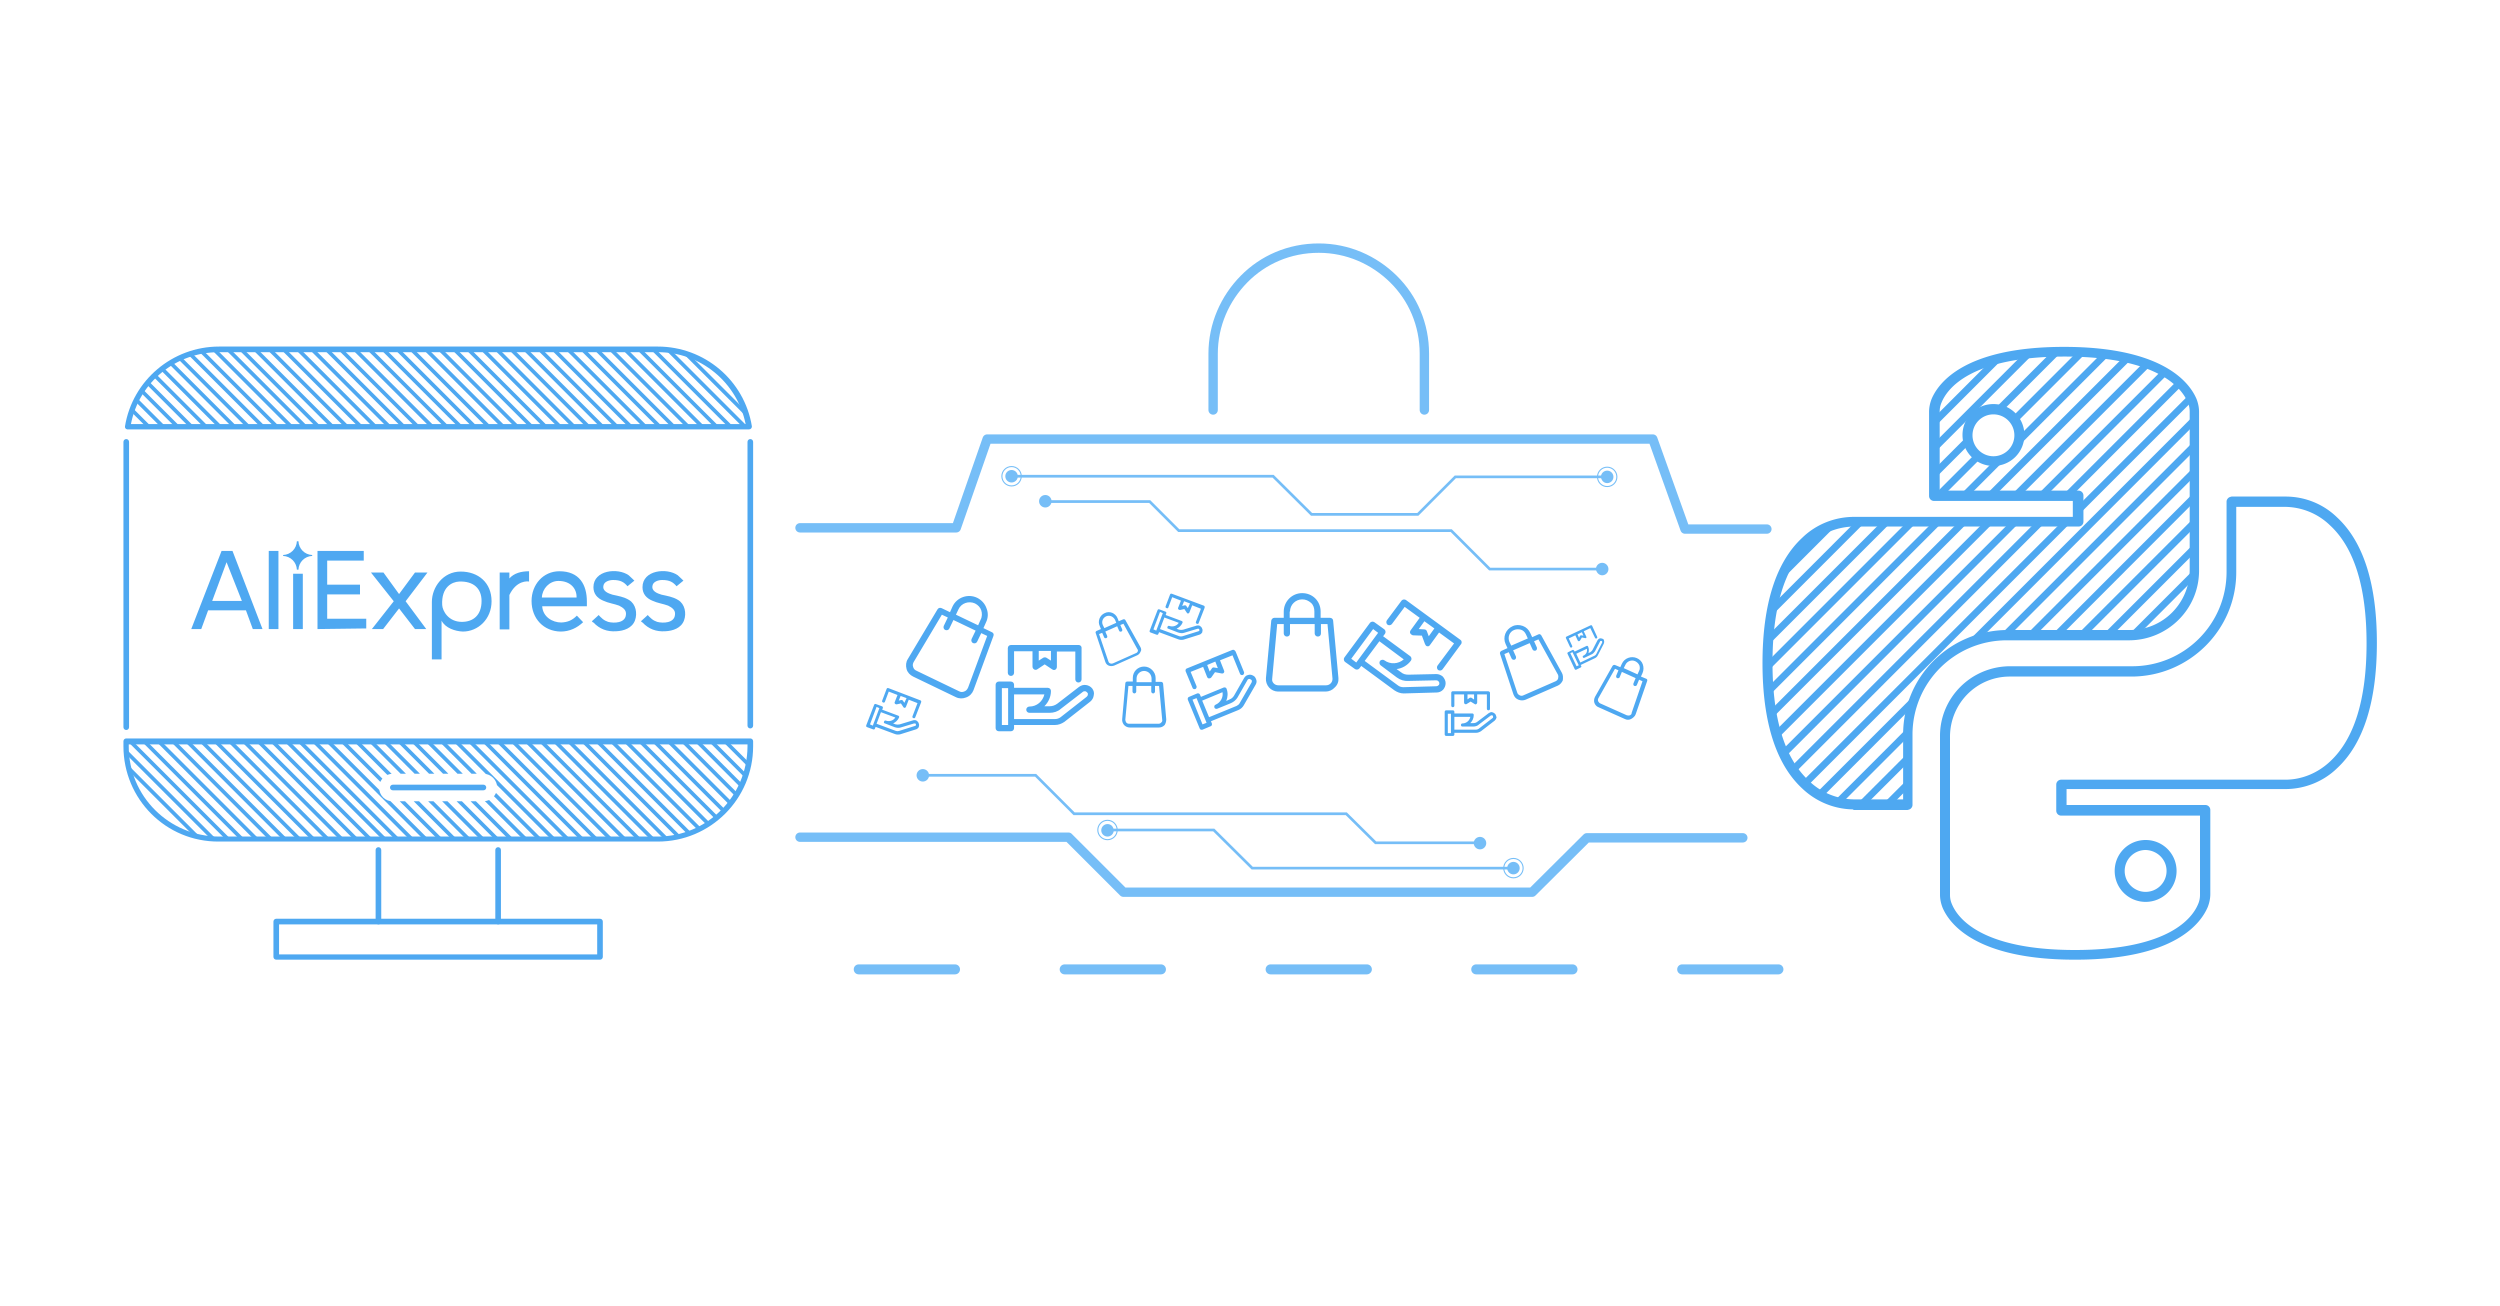 <svg xmlns="http://www.w3.org/2000/svg" xmlns:xlink="http://www.w3.org/1999/xlink" xml:space="preserve" viewBox="0 0 800 418"><style>.st0{fill:#4ea8f1}.st1{fill:#76bef7}.st13,.st14,.st28{fill:none;stroke:#76bef7;stroke-width:.866;stroke-miterlimit:10}.st14,.st28{stroke-width:.346}.st28{stroke-width:3;stroke-linecap:round;stroke-linejoin:round}</style><g id="ali_express"><path d="M101.6 201.3v-25h14.8v3.1h-11.7v7.7h10.5v3.1h-10.5v7.8h12.5v3.1zm31.2 0-5.1-6.6-5.1 6.6H119l7-8.9-7.3-9.2h4l5 6.9 5.1-6.9h4l-7 9.2 6.6 8.9zm8.5-2.7V211h-3.1v-18.4c0-4.7 3.6-9.7 9.2-9.7 5.7 0 9.9 3.6 9.9 9.5 0 5.7-4.3 9.7-9.2 9.7-2.4-.1-5.6-1.1-6.8-3.5m12.8-6.3c0-4-2.6-6.4-7.2-6.2-2.2.1-5.7 1.7-5.4 7.5.1 1.9 2 5.4 6.3 5.4 3.6 0 6.3-2.1 6.3-6.7m5.8 9v-18.1h3.1v1.9c1.5-1.7 3.8-2.3 6.3-2.3v3.3c-.4-.1-4-.5-6.3 4.3v11h-3.1zm10.2-9c0-5.2 3.7-9.5 8.9-9.5 6.4 0 8.8 4.3 8.8 9.7v1.5h-14.3c.2 3.4 3.3 5.2 6.1 5.2 2.1-.1 3.5-.7 5-2.2l2 2.1c-1.9 1.8-4.3 3-7.2 3-5.4-.1-9.3-4.1-9.3-9.8m8.6-6.4c-2.9 0-5.2 2.5-5.3 5.3h11.1c.1-2.7-1.8-5.3-5.8-5.3" class="st0"/><path id="A_3_" d="m189.4 198.8 2.2-2c-.1 0 1.1 1.2 1.3 1.3.5.4 1.1.7 1.7.9 1.9.5 5.5.4 5.7-2.3.2-1.5-1-2.3-2.2-2.9-1.6-.6-3.4-.8-5.1-1.6-1.9-.8-3.1-2.2-3.1-4.3 0-5.5 7.8-6.3 11.3-3.8l1.8 1.7-2.2 1.8c-1.1-1.3-2.2-2-4.6-2-1.2 0-2.9.5-3.1 1.8-.4 1.8 1.6 2.5 2.9 2.9 1.8.4 3.7.7 5.3 1.7 2.2 1.3 2.7 4.3 1.9 6.5-.9 2.5-3.6 3.4-6 3.5-2.9.2-5.3-.7-7.3-2.8-.2 0-.5-.4-.5-.4" class="st0"/><path id="A_2_" d="m205.1 198.8 2.2-2c-.1 0 1.1 1.2 1.3 1.3.5.4 1.1.7 1.7.9 1.9.5 5.5.4 5.7-2.3.2-1.5-1-2.3-2.2-2.9-1.6-.6-3.4-.8-5.1-1.6-1.9-.8-3.1-2.2-3.1-4.3 0-5.5 7.8-6.3 11.3-3.8l1.8 1.7-2.2 1.8c-1.1-1.3-2.2-2-4.6-2-1.2 0-2.9.5-3.1 1.8-.4 1.8 1.6 2.5 2.9 2.9 1.8.4 3.7.7 5.3 1.7 2.2 1.3 2.7 4.3 1.9 6.5-.9 2.5-3.6 3.4-6 3.5-2.9.2-5.3-.7-7.3-2.8-.1 0-.5-.4-.5-.4" class="st0"/><path d="m80.9 201.3-2.2-6H66.6l-2.2 6h-3.2l9.7-25h3.5l9.6 25zm-8.4-21.4-4.6 12.4h9.5zM86 201.3v-25h3.1v25zm7.8 0v-17.7h3.1v17.7zm6.1-23.4v-.3c-2.4-.1-4.3-2-4.4-4.4H95c-.1 2.4-2 4.3-4.4 4.4v.3c2.4.1 4.3 2 4.4 4.4h.5c.1-2.4 2-4.3 4.4-4.4" class="st0"/><path d="M256 168.9h50l9.9-28.4h213l10.3 28.8h26.2M557.7 268.1h-49.9l-17.5 17.4H359.5l-17.6-17.6H256M388.2 131.2v-18c0-9.3 3.8-17.7 9.9-23.9s14.5-9.9 23.9-9.9h0c9.3 0 17.7 3.8 23.9 9.9s9.9 14.5 9.9 23.9v18" class="st28"/><path d="M437.4 311.8h-30.8c-.9 0-1.6-.7-1.6-1.6s.7-1.6 1.6-1.6h30.8c.9 0 1.6.7 1.6 1.6s-.8 1.6-1.6 1.6M503.2 311.8h-30.8c-.9 0-1.6-.7-1.6-1.6s.7-1.6 1.6-1.6h30.8c.9 0 1.6.7 1.6 1.6s-.7 1.6-1.6 1.6M569.1 311.8h-30.8c-.9 0-1.6-.7-1.6-1.6s.7-1.6 1.6-1.6h30.8c.9 0 1.6.7 1.6 1.6s-.8 1.6-1.6 1.6M371.5 311.8h-30.8c-.9 0-1.6-.7-1.6-1.6s.7-1.6 1.6-1.6h30.8c.9 0 1.6.7 1.6 1.6s-.7 1.6-1.6 1.6M305.6 311.8h-30.8c-.9 0-1.6-.7-1.6-1.6s.7-1.6 1.6-1.6h30.8c.9 0 1.6.7 1.6 1.6s-.7 1.6-1.6 1.6" class="st1"/><path d="M349.5 220.3c-.5-.6-1.2-1-2-1.1s-1.5.1-2.2.6l-7 5.4c-.7.5-1.5.8-2.4.8h-1.7c1.3-1.3 2.1-3 2.1-4.9 0-.5-.4-1-1-1h-10.8v-1c0-.5-.4-1-1-1h-3.9c-.5 0-1 .4-1 1V233c0 .5.4 1 1 1h3.9c.5 0 1-.4 1-1v-1h13.1c1.1 0 2.1-.4 3-1l8.3-6.5c.6-.5 1-1.2 1.1-2 .2-.8 0-1.5-.5-2.2M322.6 232h-2v-11.8h2zm25.5-9.7c0 .3-.2.5-.4.7l-8.3 6.5c-.5.4-1.2.6-1.8.6h-13.1v-7.9h9.7c-.5 2.2-2.4 3.9-4.8 3.9-.5 0-1 .4-1 1 0 .5.4 1 1 1h6.5c1.3 0 2.6-.4 3.6-1.3l7-5.4c.2-.2.5-.2.7-.2.3 0 .5.2.7.4s.3.4.2.7M345.2 206.4h-21.7c-.5 0-1 .4-1 1v7.9c0 .5.4 1 1 1 .5 0 1-.4 1-1v-6.9h5.9v4.9c0 .4.2.7.5.9s.7.2 1 0l2.4-1.6 2.4 1.6c.2.1.4.2.5.2.2 0 .3 0 .5-.1.3-.2.5-.5.5-.9v-4.9h5.9v8.9c0 .5.4 1 1 1 .5 0 1-.4 1-1v-9.8c.1-.8-.4-1.2-.9-1.2m-8.9 5-1.4-.9c-.3-.2-.8-.2-1.1 0l-1.4.9v-3.1h3.9zM384.7 201.2c-.1-.4-.4-.7-.7-.9s-.8-.2-1.1-.1l-4.3 1.3c-.4.1-.9.1-1.3 0l-.8-.3c.8-.4 1.5-1 1.9-1.9q.15-.45-.3-.6l-5.1-1.9.2-.5q.15-.45-.3-.6l-1.9-.7q-.45-.15-.6.3l-2.5 6.5q-.15.45.3.6l1.9.7q.45.15.6-.3l.2-.5 6.2 2.3c.5.2 1.1.2 1.6.1l5.1-1.6c.4-.1.7-.4.9-.7.1-.5.2-.9 0-1.2m-14.7.6-.9-.4 2.1-5.6.9.4zm13.8 0c-.1.1-.2.2-.3.2l-5.1 1.6c-.3.1-.7.1-1 0l-6.2-2.3 1.4-3.7 4.6 1.7c-.6 1-1.9 1.4-3 1q-.45-.15-.6.3c-.15.45 0 .5.3.6l3.1 1.2c.6.2 1.3.3 1.9.1l4.3-1.3h.4c.1.1.2.2.2.3zM385.2 193.8 375 190q-.45-.15-.6.3L373 194q-.15.45.3.6c.45.15.5 0 .6-.3l1.2-3.2 2.8 1.1-.9 2.3c-.1.2 0 .4.1.5s.3.2.5.2l1.4-.3.8 1.2.2.2h.2c.2 0 .3-.1.4-.3l.9-2.3 2.8 1.1-1.6 4.2q-.15.45.3.6c.45.15.5 0 .6-.3l1.8-4.6c.2-.5.1-.8-.2-.9m-5.1.8-.5-.7c-.1-.2-.3-.2-.5-.2l-.8.2.6-1.5 1.9.7zM294 231.5c-.1-.4-.4-.7-.7-.9s-.8-.2-1.1-.1l-4.3 1.3c-.4.1-.9.1-1.3 0l-.8-.3c.8-.4 1.5-1 1.9-1.9q.15-.45-.3-.6l-5.1-1.9.2-.5q.15-.45-.3-.6l-1.9-.7q-.45-.15-.6.3l-2.5 6.5q-.15.45.3.6l1.9.7q.45.15.6-.3l.2-.5 6.2 2.3c.5.2 1.1.2 1.6.1l5.1-1.6c.4-.1.7-.4.9-.7.1-.4.2-.8 0-1.2m-14.7.7-.9-.4 2.1-5.6.9.4zm13.8-.1c-.1.1-.2.2-.3.2l-5.1 1.6c-.3.1-.7.1-1 0l-6.2-2.3 1.4-3.7 4.6 1.7c-.6 1-1.9 1.4-3 1q-.45-.15-.6.3c-.15.45 0 .5.3.6l3.1 1.2c.6.2 1.3.3 1.9.1l4.3-1.3h.4c.1.1.2.2.2.3zM294.5 224.1l-10.2-3.9q-.45-.15-.6.3l-1.4 3.7q-.15.45.3.6t.6-.3l1.2-3.2 2.8 1.1-.9 2.3c-.1.2 0 .4.1.5s.3.2.5.2l1.4-.3.8 1.2.2.2h.2c.2 0 .3-.1.4-.3l.9-2.3 2.8 1.1-1.6 4.2q-.15.45.3.6t.6-.3l1.8-4.6c.2-.4.1-.7-.2-.8m-5.1.8-.5-.7c-.1-.2-.3-.2-.5-.2l-.8.2.6-1.5 1.9.7zM512.8 204.4c-.3-.1-.6-.2-.9-.1s-.5.3-.7.6l-1.6 3.1c-.2.3-.4.5-.7.7l-.6.3c.2-.7.2-1.4-.1-2.1-.1-.2-.3-.3-.5-.2l-3.8 1.8-.2-.3c-.1-.2-.3-.3-.5-.2l-1.4.7c-.2.1-.3.3-.2.5l2.3 4.9c.1.2.3.3.5.2l1.4-.7c.2-.1.3-.3.2-.5l-.2-.3 4.6-2.2q.6-.3.9-.9l1.9-3.7c.1-.3.2-.6.1-.9 0-.4-.2-.6-.5-.7m-7.6 8.5-.7.3-2-4.2.7-.3zm7.5-7.6v.3l-1.9 3.7c-.1.2-.3.4-.5.5l-4.6 2.2-1.3-2.8 3.4-1.6c.2.9-.2 1.8-1.1 2.2-.2.1-.3.3-.2.5s.3.3.5.2l2.3-1.1c.5-.2.8-.6 1.1-1l1.6-3.1c0-.1.1-.2.2-.2h.3c.1 0 .1.1.2.2M509 200.1l-7.7 3.6c-.2.1-.3.3-.2.5l1.3 2.8c.1.2.3.3.5.2s.3-.3.2-.5l-1.1-2.4 2.1-1 .8 1.7c.1.1.2.2.3.2s.3-.1.4-.2l.6-1 1.1.2h.2c.1 0 .1-.1.1-.1.1-.1.1-.3 0-.4l-.8-1.7 2.1-1 1.5 3.1c.1.2.3.3.5.2s.3-.3.2-.5l-1.6-3.5c-.1-.2-.3-.3-.5-.2m-2.3 3.3-.7-.1c-.2 0-.3 0-.4.2l-.3.6-.5-1.1 1.4-.7zM462.6 218.6c0-.8-.4-1.5-.9-2.1-.6-.5-1.3-.8-2.1-.8l-8.9.2c-.9 0-1.7-.2-2.4-.8l-1.4-1c1.8-.2 3.5-1.2 4.6-2.7.3-.4.2-1.1-.2-1.4l-8.7-6.4.6-.8c.3-.4.2-1.1-.2-1.4l-3.2-2.3c-.4-.3-1.1-.2-1.4.2l-8.2 11.1c-.3.4-.2 1.1.2 1.4l3.2 2.3c.4.3 1.1.2 1.4-.2l.6-.8 10.6 7.8c.9.6 1.9 1 3 1l10.5-.3q1.2 0 2.1-.9c.5-.6.8-1.3.8-2.1M434 212l-1.6-1.2 7-9.5 1.6 1.2zm26.3 7.3c-.2.2-.4.3-.7.3l-10.5.3q-1.05 0-1.8-.6l-10.6-7.8 4.7-6.3 7.8 5.8c-1.7 1.5-4.3 1.7-6.2.3-.4-.3-1.1-.2-1.4.2s-.2 1.1.2 1.4l5.2 3.9c1.1.8 2.4 1.2 3.7 1.1l8.9-.2c.3 0 .5.1.7.3s.3.4.3.7c0 .2-.1.5-.3.6M467.4 204.8 449.9 192c-.4-.3-1.1-.2-1.4.2l-4.7 6.3c-.3.4-.2 1.1.2 1.4s1.1.2 1.4-.2l4.1-5.5 4.8 3.5-2.9 4c-.2.3-.3.7-.1 1s.5.5.8.6l2.9.1 1 2.7c.1.2.2.3.3.5.1.1.3.2.4.2.4.1.7-.1.9-.4l2.9-4 4.8 3.5-5.3 7.1c-.3.4-.2 1.1.2 1.4s1.1.2 1.4-.2l5.8-7.9c.5-.5.4-1.2 0-1.5m-10.2-1.2-.6-1.6c-.1-.4-.5-.6-.9-.6l-1.7-.1 1.8-2.5 3.2 2.3zM478.5 228.5c-.3-.3-.6-.5-1-.6s-.8.1-1.1.3l-3.7 2.8c-.4.3-.8.4-1.3.4h-.9c.7-.7 1.1-1.6 1.1-2.6 0-.3-.2-.5-.5-.5h-5.7v-.5c0-.3-.2-.5-.5-.5h-2.1c-.3 0-.5.2-.5.5v7.2c0 .3.2.5.5.5h2.1c.3 0 .5-.2.5-.5v-.5h6.9c.6 0 1.1-.2 1.6-.5l4.4-3.4c.3-.3.5-.6.6-1-.1-.4-.2-.8-.4-1.1m-14.2 6.1h-1v-6.2h1zm13.5-5.1c0 .1-.1.3-.2.3l-4.4 3.4q-.45.3-.9.3h-6.9v-4.1h5.1c-.2 1.2-1.3 2.1-2.5 2.1-.3 0-.5.2-.5.5s.2.5.5.5h3.4c.7 0 1.4-.2 1.9-.7l3.7-2.8c.1-.1.2-.1.4-.1.1 0 .3.1.4.2-.1.1 0 .2 0 .4M476.2 221.2h-11.3c-.3 0-.5.2-.5.5v4.1c0 .3.2.5.5.5s.5-.2.5-.5v-3.6h3.1v2.6c0 .2.1.4.3.5s.4.1.5 0l1.3-.8 1.3.8c.1.1.2.1.3.1s.2 0 .2-.1c.2-.1.3-.3.3-.5v-2.6h3.1v4.6c0 .3.2.5.5.5s.5-.2.5-.5v-5.2c-.1-.2-.3-.4-.6-.4m-4.6 2.6-.7-.5q-.3-.15-.6 0l-.7.5v-1.6h2.1v1.6zM401 216.2c-.5-.3-1.1-.4-1.6-.2-.6.1-1 .5-1.3 1l-3.2 5.6c-.3.5-.8 1-1.4 1.2l-1.1.5c.5-1.2.6-2.6.1-3.9-.1-.4-.6-.5-.9-.4l-7.3 3-.3-.7c-.1-.4-.6-.5-.9-.4l-2.6 1.1c-.4.1-.5.6-.4.9l3.8 9.2c.1.4.6.5.9.4l2.6-1.1c.4-.1.5-.6.4-.9l-.3-.7 8.8-3.6c.7-.3 1.3-.8 1.7-1.5l3.8-6.6c.3-.5.4-1.1.2-1.6-.2-.6-.5-1.1-1-1.3m-14.9 15.1-1.3.5-3.2-7.9 1.3-.5zm14.5-13.5c0 .2 0 .4-.1.6l-3.8 6.6c-.2.4-.6.7-1 .9l-8.8 3.6-2.2-5.3 6.5-2.7c.3 1.6-.6 3.3-2.2 4-.4.1-.5.6-.4.9.1.4.6.5.9.4l4.4-1.8q1.35-.6 2.1-1.8l3.2-5.6c.1-.2.2-.3.4-.3.2-.1.4 0 .6.1s.3.2.4.4M394.3 208l-14.5 5.9c-.4.1-.5.6-.4.9l2.2 5.3c.1.4.6.5.9.4s.5-.6.4-.9L381 215l4-1.6 1.3 3.3c.1.2.3.4.6.4s.5-.1.7-.3l1.2-1.7 2.1.4h.4c.1 0 .2-.1.3-.2.2-.2.2-.5.1-.7l-1.3-3.3 4-1.6 2.4 5.9c.1.4.6.5.9.4s.5-.6.4-.9l-2.7-6.6c-.3-.5-.7-.7-1.1-.5m-4.6 5.8-1.2-.2c-.3-.1-.6.1-.7.3l-.7 1-.8-2.1 2.6-1.1zM428.3 217l-1.7-18.4c0-.5-.5-.9-1-.9h-3v-2c0-1.6-.6-3.1-1.7-4.2s-2.6-1.7-4.2-1.7c-3.3 0-5.9 2.7-5.9 5.9v2h-3c-.5 0-.9.4-1 .9l-1.7 18.4c-.1 1.1.3 2.2 1 3s1.8 1.3 2.9 1.3h15.2c1.1 0 2.2-.5 2.9-1.3.9-.8 1.3-1.9 1.2-3m-15.5-21.3c0-2.2 1.8-3.9 3.9-3.9 1.1 0 2 .4 2.8 1.1s1.1 1.7 1.1 2.8v2h-7.9v-2zm13 23q-.6.6-1.5.6h-15.2q-.9 0-1.5-.6c-.4-.4-.6-.9-.5-1.5l1.6-17.5h2.1v3c0 .5.4 1 1 1s1-.4 1-1v-3h7.9v3c0 .5.4 1 1 1s1-.4 1-1v-3h2.1l1.6 17.5q0 .9-.6 1.5M499.8 215.3l-6.6-12c-.2-.3-.6-.5-.9-.3l-2 .9-.6-1.3c-.5-1.1-1.3-1.9-2.4-2.3s-2.3-.4-3.3.1c-2.2 1-3.2 3.5-2.2 5.7l.6 1.3-2 .9c-.3.2-.5.5-.4.9l4.3 13c.3.8.8 1.4 1.6 1.7.7.3 1.6.3 2.3 0l10.3-4.5c.7-.3 1.3-1 1.6-1.7.1-.9.1-1.7-.3-2.4m-16.8-9.9c-.6-1.5 0-3.2 1.5-3.8.7-.3 1.5-.3 2.2-.1s1.3.8 1.6 1.5l.6 1.3-5.3 2.3zm15.6 11.7c-.1.4-.4.7-.8.9l-10.3 4.5q-.6.3-1.2 0c-.4-.2-.7-.5-.8-.9l-4.1-12.3 1.4-.6.9 2c.2.4.6.5 1 .4.4-.2.5-.6.4-1l-.9-2 5.3-2.3.9 2c.2.4.6.5 1 .4.4-.2.5-.6.4-1l-.9-2 1.4-.6 6.3 11.4c.1.3.1.7 0 1.1M523.4 228.6l3.7-10.7c.1-.3 0-.6-.3-.7l-1.7-.7.5-1.1c.4-.9.4-1.9.1-2.8s-1-1.6-1.9-2c-1.8-.8-4 0-4.8 1.8l-.5 1.1-1.7-.7c-.3-.1-.6 0-.8.3l-5.6 9.9c-.3.6-.4 1.3-.2 1.9s.7 1.2 1.3 1.4l8.5 3.8c.6.3 1.3.3 1.9 0s1.3-.9 1.5-1.5m-3.3-15.8c.5-1.2 2-1.8 3.2-1.2.6.3 1 .7 1.3 1.3.2.6.2 1.3-.1 1.8l-.5 1.1-4.4-2zm1.5 16.1c-.3.1-.7.1-1 0l-8.5-3.8c-.3-.1-.5-.4-.7-.7-.1-.3-.1-.7.1-1l5.3-9.4 1.1.5-.7 1.7c-.1.3 0 .7.3.8s.7 0 .8-.3l.7-1.7 4.4 2-.7 1.7c-.1.3 0 .7.3.8s.7 0 .8-.3l.7-1.7 1.1.5-3.5 10.2c.1.3-.2.5-.5.7M311.5 220.9l6.4-17.4c.2-.5 0-1-.5-1.2l-2.7-1.3.8-1.8c.7-1.4.8-3 .2-4.5-.5-1.5-1.6-2.7-3-3.4-2.9-1.4-6.5-.2-7.9 2.8l-.8 1.8-2.7-1.3c-.5-.2-1-.1-1.3.4l-9.5 15.9c-.6.9-.7 2.1-.4 3.2s1.1 1.9 2.1 2.4l13.7 6.6c1 .5 2.2.5 3.2.1 1.2-.4 2-1.3 2.4-2.3m-4.8-25.9c.9-2 3.3-2.8 5.3-1.9 1 .5 1.7 1.3 2 2.2s.3 2.1-.2 3l-.8 1.8-7.1-3.4zm1.8 26.3c-.5.2-1.1.2-1.6-.1l-13.7-6.6c-.5-.2-.9-.7-1-1.2-.2-.5-.1-1.1.2-1.6l9-15.1 1.9.9-1.3 2.7c-.2.5 0 1.1.5 1.3s1.1 0 1.3-.5l1.3-2.7 7.1 3.4-1.3 2.7c-.2.5 0 1.1.5 1.3s1.1 0 1.3-.5l1.3-2.7 1.9.9-6.1 16.5c-.3.7-.7 1.1-1.3 1.3M373.2 230.2l-1-11.4c0-.3-.3-.6-.6-.6h-1.8V217c0-1-.4-1.9-1.1-2.6s-1.6-1.1-2.6-1.1c-2 0-3.6 1.6-3.6 3.6v1.2h-1.8c-.3 0-.6.2-.6.6l-1 11.4c-.1.7.2 1.4.6 1.9.5.5 1.1.8 1.8.8h9.4c.7 0 1.3-.3 1.8-.8.3-.5.5-1.1.5-1.8m-9.5-13.1c0-1.3 1.1-2.4 2.4-2.4.7 0 1.3.3 1.7.7s.7 1.1.7 1.7v1.2h-4.8zm7.9 14.1c-.2.3-.6.4-.9.4h-9.4c-.3 0-.7-.1-.9-.4q-.3-.45-.3-.9l1-10.8h1.3v1.8c0 .3.3.6.6.6s.6-.3.6-.6v-1.8h4.8v1.8c0 .3.3.6.6.6s.6-.3.6-.6v-1.8h1.3l1 10.8c.1.3 0 .7-.3.9M364.9 207l-4.8-8.6c-.1-.2-.4-.3-.7-.2l-1.4.6-.4-1c-.3-.8-1-1.4-1.7-1.7-.8-.3-1.6-.3-2.4.1-1.6.7-2.3 2.6-1.6 4.1l.4 1-1.4.6c-.2.1-.4.4-.3.6l3.1 9.3c.2.6.6 1 1.1 1.2s1.1.2 1.7 0l7.4-3.3c.5-.2.9-.7 1.1-1.2.3-.4.2-1-.1-1.5m-12-7c-.5-1.1 0-2.3 1.1-2.8.5-.2 1.1-.2 1.6 0s.9.6 1.2 1.1l.4 1-3.8 1.7zm11.2 8.4q-.15.45-.6.6l-7.4 3.3c-.3.1-.6.1-.8 0q-.45-.15-.6-.6l-3-8.8 1-.4.6 1.4c.1.3.4.4.7.3s.4-.4.3-.7l-.6-1.4 3.8-1.7.6 1.4c.1.3.4.4.7.3s.4-.4.3-.7l-.6-1.4 1-.4 4.5 8.2c.1 0 .2.3.1.6" class="st0"/><circle cx="323.7" cy="152.4" r="2" class="st1"/><path d="M334.5 162.4c1.1 0 2-.9 2-2s-.9-2-2-2-2 .9-2 2 .9 2 2 2M512.7 184.1c1.1 0 2-.9 2-2s-.9-2-2-2-2 .9-2 2c.1 1.1 1 2 2 2" class="st1"/><path d="M323.7 152.4h83.7l12.3 12.2h34l12-12h48.6M334.5 160.5h33.4l9.3 9.3h87.2l12.3 12.3h36" class="st13"/><circle cx="323.7" cy="152.4" r="3.1" class="st14"/><path d="M514.3 154.6c1.1 0 2-.9 2-2s-.9-2-2-2-2 .9-2 2c.1 1.1.9 2 2 2" class="st1"/><circle cx="514.3" cy="152.6" r="3.1" class="st14"/><circle cx="484.3" cy="277.8" r="2" class="st1"/><path d="M473.6 267.8c-1.1 0-2 .9-2 2s.9 2 2 2 2-.9 2-2-.9-2-2-2M295.3 246.1c-1.1 0-2 .9-2 2s.9 2 2 2 2-.9 2-2-.9-2-2-2" class="st1"/><path d="M484.3 277.8h-83.6l-12.3-12.2h-34M473.6 269.7h-33.4l-9.4-9.3h-87.1l-12.3-12.3h-36.1" class="st13"/><circle cx="484.3" cy="277.8" r="3.1" class="st14"/><path d="M354.4 263.7c-1.1 0-2 .9-2 2s.9 2 2 2 2-.9 2-2c-.1-1.2-.9-2-2-2" class="st1"/><circle cx="354.4" cy="265.6" r="3.1" class="st14"/><path d="M87.5 306.2v-11.3c0-.5.4-.9.9-.9H192c.5 0 .9.4.9.9v11.3c0 .5-.4.9-.9.9H88.4c-.5 0-.9-.4-.9-.9m103.6-10.4H89.3v9.6h101.8zM40.8 137.4h-.1c-.5-.1-.8-.5-.7-1 2.4-14.7 15.2-25.5 30.1-25.5h140.4c14.9 0 27.7 10.8 30.1 25.5v.1c0 .5-.4.9-.9.9zm197.8-1.7c-2.7-13.4-14.5-23.1-28.2-23H70c-13.7 0-25.5 9.6-28.1 23zM124.8 252c0-.5.4-.9.9-.9h29c.5 0 .9.4.9.9s-.4.9-.9.9h-29c-.5 0-.9-.4-.9-.9" class="st0"/><path d="M39.5 238.8v-1.6c0-.5.4-.9.9-.9h199.7c.5 0 .9.4.9.9v1.6c0 16.9-13.7 30.5-30.5 30.5H70c-16.9.1-30.5-13.6-30.5-30.5m1.7-.6v.7c0 15.9 12.9 28.7 28.8 28.8h140.4c15.9 0 28.7-12.9 28.8-28.8v-.7zM39.5 232.7v-91.3c0-.5.4-.9.9-.9s.9.4.9.9v91.3c0 .5-.4.9-.9.9s-.9-.4-.9-.9M239.2 232.2v-90.8c0-.5.4-.9.9-.9s.9.4.9.9v90.8c0 .5-.4.9-.9.9s-.9-.4-.9-.9M120.2 294.9V272c0-.5.4-.9.9-.9s.9.4.9.9v22.9c0 .5-.4.9-.9.9s-.9-.4-.9-.9M158.5 294.9V272c0-.5.4-.9.9-.9s.9.4.9.9v22.9c0 .5-.4.9-.9.9s-.9-.4-.9-.9" class="st0"/><defs><path id="SVGID_00000057119890016741535910000005140897050661252995_" d="M40.8 136.5h198.8c-2.4-14.3-14.7-24.8-29.2-24.8H70c-14.5.1-26.8 10.6-29.2 24.8"/></defs><clipPath id="SVGID_00000057127656663263289070000008959053559881962409_"><use xlink:href="#SVGID_00000057119890016741535910000005140897050661252995_" style="overflow:visible"/></clipPath><g style="clip-path:url(#SVGID_00000057127656663263289070000008959053559881962409_)"><path d="m93.134-12.364.849-.849 335.519 335.52-.849.848zM88.619-12.401l.849-.849 335.518 335.52-.848.848zM84.033-12.367l.849-.849L420.4 322.304l-.849.848zM79.518-12.404l.848-.849 335.52 335.519-.85.849zM74.932-12.37l.849-.849L411.3 322.301l-.849.848zM70.417-12.408l.848-.848 335.52 335.519-.85.848zM65.83-12.373l.85-.849 335.518 335.52-.848.848zM61.315-12.41l.849-.849L397.683 322.26l-.849.848zM56.73-12.376l.848-.849 335.52 335.52-.85.848zM52.144-12.343l.848-.848 335.519 335.519-.849.848zM47.623-12.393l.849-.848L383.99 322.277l-.848.849zM43.037-12.359l.849-.848 335.519 335.519-.849.848zM38.522-12.396l.848-.848 335.52 335.519-.85.848zM33.936-12.362l.848-.848 335.52 335.519-.85.848zM29.42-12.399l.85-.848 335.518 335.519-.848.848zM24.835-12.365l.848-.848 335.52 335.519-.85.848zM20.32-12.402l.848-.848 335.519 335.519-.849.848zM15.734-12.368l.848-.848 335.52 335.519-.85.848zM11.218-12.405l.849-.849 335.519 335.52-.849.848zM6.632-12.37l.849-.85L343 322.3l-.849.848zM2.117-12.408l.849-.849 335.519 335.52-.849.848zM-2.37-12.376l.849-.849 335.519 335.52-.849.848zM-6.885-12.413l.849-.848 335.519 335.519-.849.848zM-11.47-12.38l.848-.848 335.519 335.52-.849.848zM-16.057-12.345l.849-.849 335.519 335.52-.849.848zM-20.572-12.383l.848-.848 335.52 335.519-.85.848zM-25.158-12.348l.849-.849 335.519 335.52-.849.848zM-29.673-12.386l.848-.848 335.52 335.519-.85.848zM-34.26-12.351l.85-.849 335.518 335.519-.848.848zM-38.774-12.389l.848-.848 335.519 335.519-.849.848zM-43.36-12.355l.848-.848 335.52 335.519-.85.848zM-47.876-12.392l.849-.848 335.519 335.519-.849.848zM-52.058-12.35l.848-.848 335.52 335.519-.85.848zM-56.573-12.387l.848-.848 335.519 335.519-.848.848zM-61.16-12.352l.85-.849 335.518 335.519-.848.848zM-65.675-12.39l.849-.848L270.693 322.28l-.849.848zM-70.26-12.356l.848-.848 335.519 335.519-.849.848zM-74.776-12.393l.849-.848 335.519 335.519-.849.848zM-79.362-12.359l.849-.848 335.519 335.519-.849.848zM-83.877-12.396l.848-.848 335.52 335.519-.85.848zM-88.463-12.362l.849-.848 335.519 335.519-.849.848zM-92.978-12.399l.848-.848 335.52 335.519-.85.848zM-97.564-12.365l.848-.848 335.52 335.519-.85.848zM-102.155-12.344l.848-.848 335.52 335.518-.85.849z" class="st0"/></g><defs><path id="SVGID_00000024680791751081289360000003278281559282547637_" d="M40.4 237.3v1.6c0 16.4 13.3 29.6 29.6 29.6h140.4c16.4 0 29.6-13.3 29.6-29.6v-1.6zm80.9 14.7c0-2.4 2-4.4 4.4-4.4h29c2.4 0 4.4 2 4.4 4.4s-2 4.4-4.4 4.4h-29c-2.4.1-4.4-1.9-4.4-4.4"/></defs><clipPath id="SVGID_00000090273451886895892020000015016028503356252860_"><use xlink:href="#SVGID_00000024680791751081289360000003278281559282547637_" style="overflow:visible"/></clipPath><g style="clip-path:url(#SVGID_00000090273451886895892020000015016028503356252860_)"><path d="m53.821 59.833.849-.848 335.519 335.519-.849.848zM49.306 59.797l.849-.849 335.519 335.519-.849.848zM44.82 59.828l.848-.848 335.519 335.519-.849.848zM40.304 59.791l.848-.848 335.52 335.519-.85.848zM35.718 59.825l.849-.848 335.519 335.519-.849.848zM31.132 59.859l.849-.849L367.5 394.53l-.849.848zM26.617 59.822l.848-.848 335.52 335.519-.85.848zM22.03 59.856l.85-.849 335.518 335.52-.848.848zM17.516 59.82l.848-.85 335.52 335.52-.85.848zM12.93 59.853l.848-.849 335.52 335.52-.85.848zM8.415 59.816l.848-.848 335.52 335.519-.85.848zM3.829 59.85 4.677 59l335.52 335.519-.85.849zM-.687 59.813l.849-.849 335.519 335.52-.849.848zM-5.081 59.826l.848-.849 335.52 335.52-.85.848zM-9.667 59.86l.848-.85 335.52 335.52-.85.848zM-14.183 59.822l.849-.848 335.519 335.519-.849.848zM-18.768 59.856l.848-.848L317.6 394.527l-.848.848zM-23.284 59.82l.849-.849 335.519 335.52-.849.848zM-27.87 59.853l.849-.848 335.519 335.519-.849.848zM-32.385 59.817l.849-.849 335.519 335.52-.849.848zM-36.872 59.849l.849-.849 335.519 335.519-.849.848zM-41.387 59.811l.849-.848L294.98 394.482l-.849.848zM-45.973 59.845l.849-.848 335.519 335.519-.849.848zM-50.488 59.808l.848-.848 335.52 335.519-.85.848zM-55.074 59.842l.849-.848 335.519 335.519-.849.848zM-59.59 59.805l.85-.848 335.518 335.519-.848.848zM-64.175 59.84l.848-.85 335.52 335.52-.85.848zM-68.69 59.802l.848-.848 335.519 335.519-.849.848zM-73.276 59.836l.848-.848 335.52 335.519-.85.848zM-77.792 59.8l.849-.85 335.519 335.52-.849.848zM-82.377 59.833l.848-.848 335.52 335.519-.85.848zM-86.49 59.804l.849-.849 335.519 335.52-.849.848zM-91.076 59.838l.849-.849 335.519 335.519-.849.848zM-95.59 59.8l.848-.848 335.519 335.52-.849.848zM-100.177 59.834l.849-.848L236.19 394.505l-.849.848zM-104.692 59.798l.849-.849 335.519 335.52-.849.848zM-109.278 59.831l.849-.848L227.09 394.502l-.849.848zM-113.793 59.795l.848-.849 335.52 335.52-.85.848zM-118.38 59.828l.85-.848 335.518 335.519-.848.848zM-122.894 59.792l.848-.849 335.52 335.52-.85.848zM-127.48 59.825l.848-.848 335.52 335.519-.85.848zM-132.066 59.86l.848-.85 335.52 335.52-.85.848zM-136.587 59.81l.849-.85L199.78 394.48l-.849.848zM-141.173 59.843l.849-.849 335.519 335.52-.849.848zM-145.688 59.806l.848-.848 335.52 335.519-.85.848z" class="st0"/></g><path d="M592.6 259c-6-.2-11.6-2.6-15.9-6.7-8.4-7.8-12.7-21.3-12.7-40.1s4.3-32.3 12.7-40.1c4.4-4.3 10.4-6.7 16.6-6.7h70v-5.1h-44.4c-.9 0-1.6-.7-1.6-1.6v-26.9c0-1.4.3-2.8.8-4.1 2.1-5 10.3-16.7 42.4-16.7 32 0 40.3 11.7 42.4 16.7.5 1.3.8 2.7.8 4.1v50.8c0 12.3-10 22.2-22.3 22.3h-39.2c-16.7 0-30.2 13.5-30.2 30.2v22.5c0 .4-.2.8-.5 1.1s-.7.4-1.1.5h-17.3c0-.2-.2-.2-.5-.2m.2-90.5c-5.2.2-10.2 2.3-14 5.9-7.7 7.2-11.6 19.9-11.6 37.7 0 17.9 3.9 30.6 11.7 37.8 3.8 3.7 8.9 5.8 14.2 5.9H609V235c0-18.4 14.9-33.3 33.4-33.4h39.2c10.5 0 19-8.5 19.1-19.1v-50.8c0-1-.2-2-.6-2.9-1.8-4.4-9.3-14.7-39.4-14.7s-37.6 10.3-39.4 14.7c-.4.9-.6 1.9-.6 2.9V157h44.4c.9 0 1.6.7 1.6 1.6v8.3c0 .9-.7 1.6-1.6 1.6h-72.3m45.1-19.4c-5.5 0-9.9-4.4-9.9-9.9s4.4-9.9 9.9-9.9 9.9 4.4 9.9 9.9-4.4 9.9-9.9 9.9m0-16.5a6.7 6.7 0 1 0 6.7 6.7c0-3.7-3-6.7-6.7-6.7" class="st0"/><path d="M664 307.1c-32 0-40.3-11.7-42.4-16.7-.5-1.3-.8-2.7-.8-4.1v-50.8c0-12.3 10-22.2 22.3-22.3h39.2c16.7 0 30.2-13.5 30.2-30.2v-22.5c0-.4.2-.8.5-1.1s.7-.4 1.1-.5h17.3c6.2 0 12.1 2.4 16.5 6.7 8.4 7.8 12.7 21.3 12.7 40.1s-4.3 32.3-12.7 40.1c-4.4 4.3-10.4 6.7-16.6 6.7h-70v5.1h44.4c.9 0 1.6.7 1.6 1.6v26.9c0 1.4-.3 2.8-.8 4.1-2.2 5.2-10.5 16.9-42.5 16.9m-20.9-90.6c-10.5 0-19 8.5-19.1 19.1v50.8c0 1 .2 2 .6 2.9 1.8 4.4 9.3 14.7 39.4 14.7s37.6-10.3 39.4-14.7c.4-.9.6-1.9.6-2.9V261h-44.4c-.9 0-1.6-.7-1.6-1.6v-8.3c0-.9.7-1.6 1.6-1.6h71.7c5.4 0 10.5-2.2 14.4-5.9 7.7-7.2 11.6-19.9 11.6-37.7 0-17.9-3.9-30.6-11.7-37.8-3.8-3.7-8.9-5.8-14.2-5.9h-15.8v20.9c0 18.4-15 33.3-33.4 33.4zm43.5 72.1c-5.5 0-9.9-4.4-9.9-9.9s4.4-9.9 9.9-9.9 9.9 4.4 9.9 9.9-4.4 9.9-9.9 9.9m0-16.6a6.7 6.7 0 1 0 6.7 6.7c0-3.7-3-6.6-6.7-6.7" class="st0"/><defs><path id="SVGID_00000140713350516432305310000003828828297550936253_" d="M701.4 128.2c-2-4.9-10-15.7-40.9-15.7s-38.9 10.8-40.9 15.7c-.5 1.1-.7 2.3-.7 3.5v26.9h46v8.3h-71.7s-27.6-2-27.6 45.2 27.6 45.2 27.6 45.2h17.4v-22.5c0-17.5 14.2-31.8 31.8-31.8h39.2c11.4 0 20.6-9.2 20.6-20.7v-50.8c-.1-1-.3-2.2-.8-3.3m-63.5 19.3c-4.6 0-8.3-3.7-8.3-8.3s3.7-8.3 8.3-8.3 8.3 3.7 8.3 8.3-3.7 8.3-8.3 8.3"/></defs><clipPath id="SVGID_00000038413086795309434880000011799930711317883571_"><use xlink:href="#SVGID_00000140713350516432305310000003828828297550936253_" style="overflow:visible"/></clipPath><g style="clip-path:url(#SVGID_00000038413086795309434880000011799930711317883571_)"><path d="M787.8 96.5 625.3 259h3.1L790.9 96.5zM779.3 96.8 617 259h3.2L782.4 96.8zM771 96.8 609.2 258.6h3.2L774.2 96.8zM762.8 96.8 600.8 259h3.1l162-162.2zM754.7 96.8 592.5 259h3.1L757.9 96.8zM745.8 97.4 584.4 258.9h3.1L749 97.4zM737.6 97.4 576.1 258.9h3.2L740.7 97.4zM729.3 97.5 567.9 258.9h3.1L732.4 97.5zM721.1 97.4 559.6 258.9h3.2L724.2 97.4zM712.5 97.8 551.4 258.9h3.2l161-161.1zM703.6 98.4 542.8 259.2h3.2L706.8 98.4zM695.7 98.1l-161 161h3.1l161.1-161zM687.2 98.4 526.3 259.3h3.1L690.3 98.4zM678.6 98.7 518 259.3h3.2L681.8 98.7zM671.3 97.8l-162 162h3.2l162-162zM663.3 97.4 500.7 260.1h3.2L666.5 97.4zM655.4 97.1 492.8 259.8h3.1L658.6 97.1z" class="st0"/></g></g></svg>